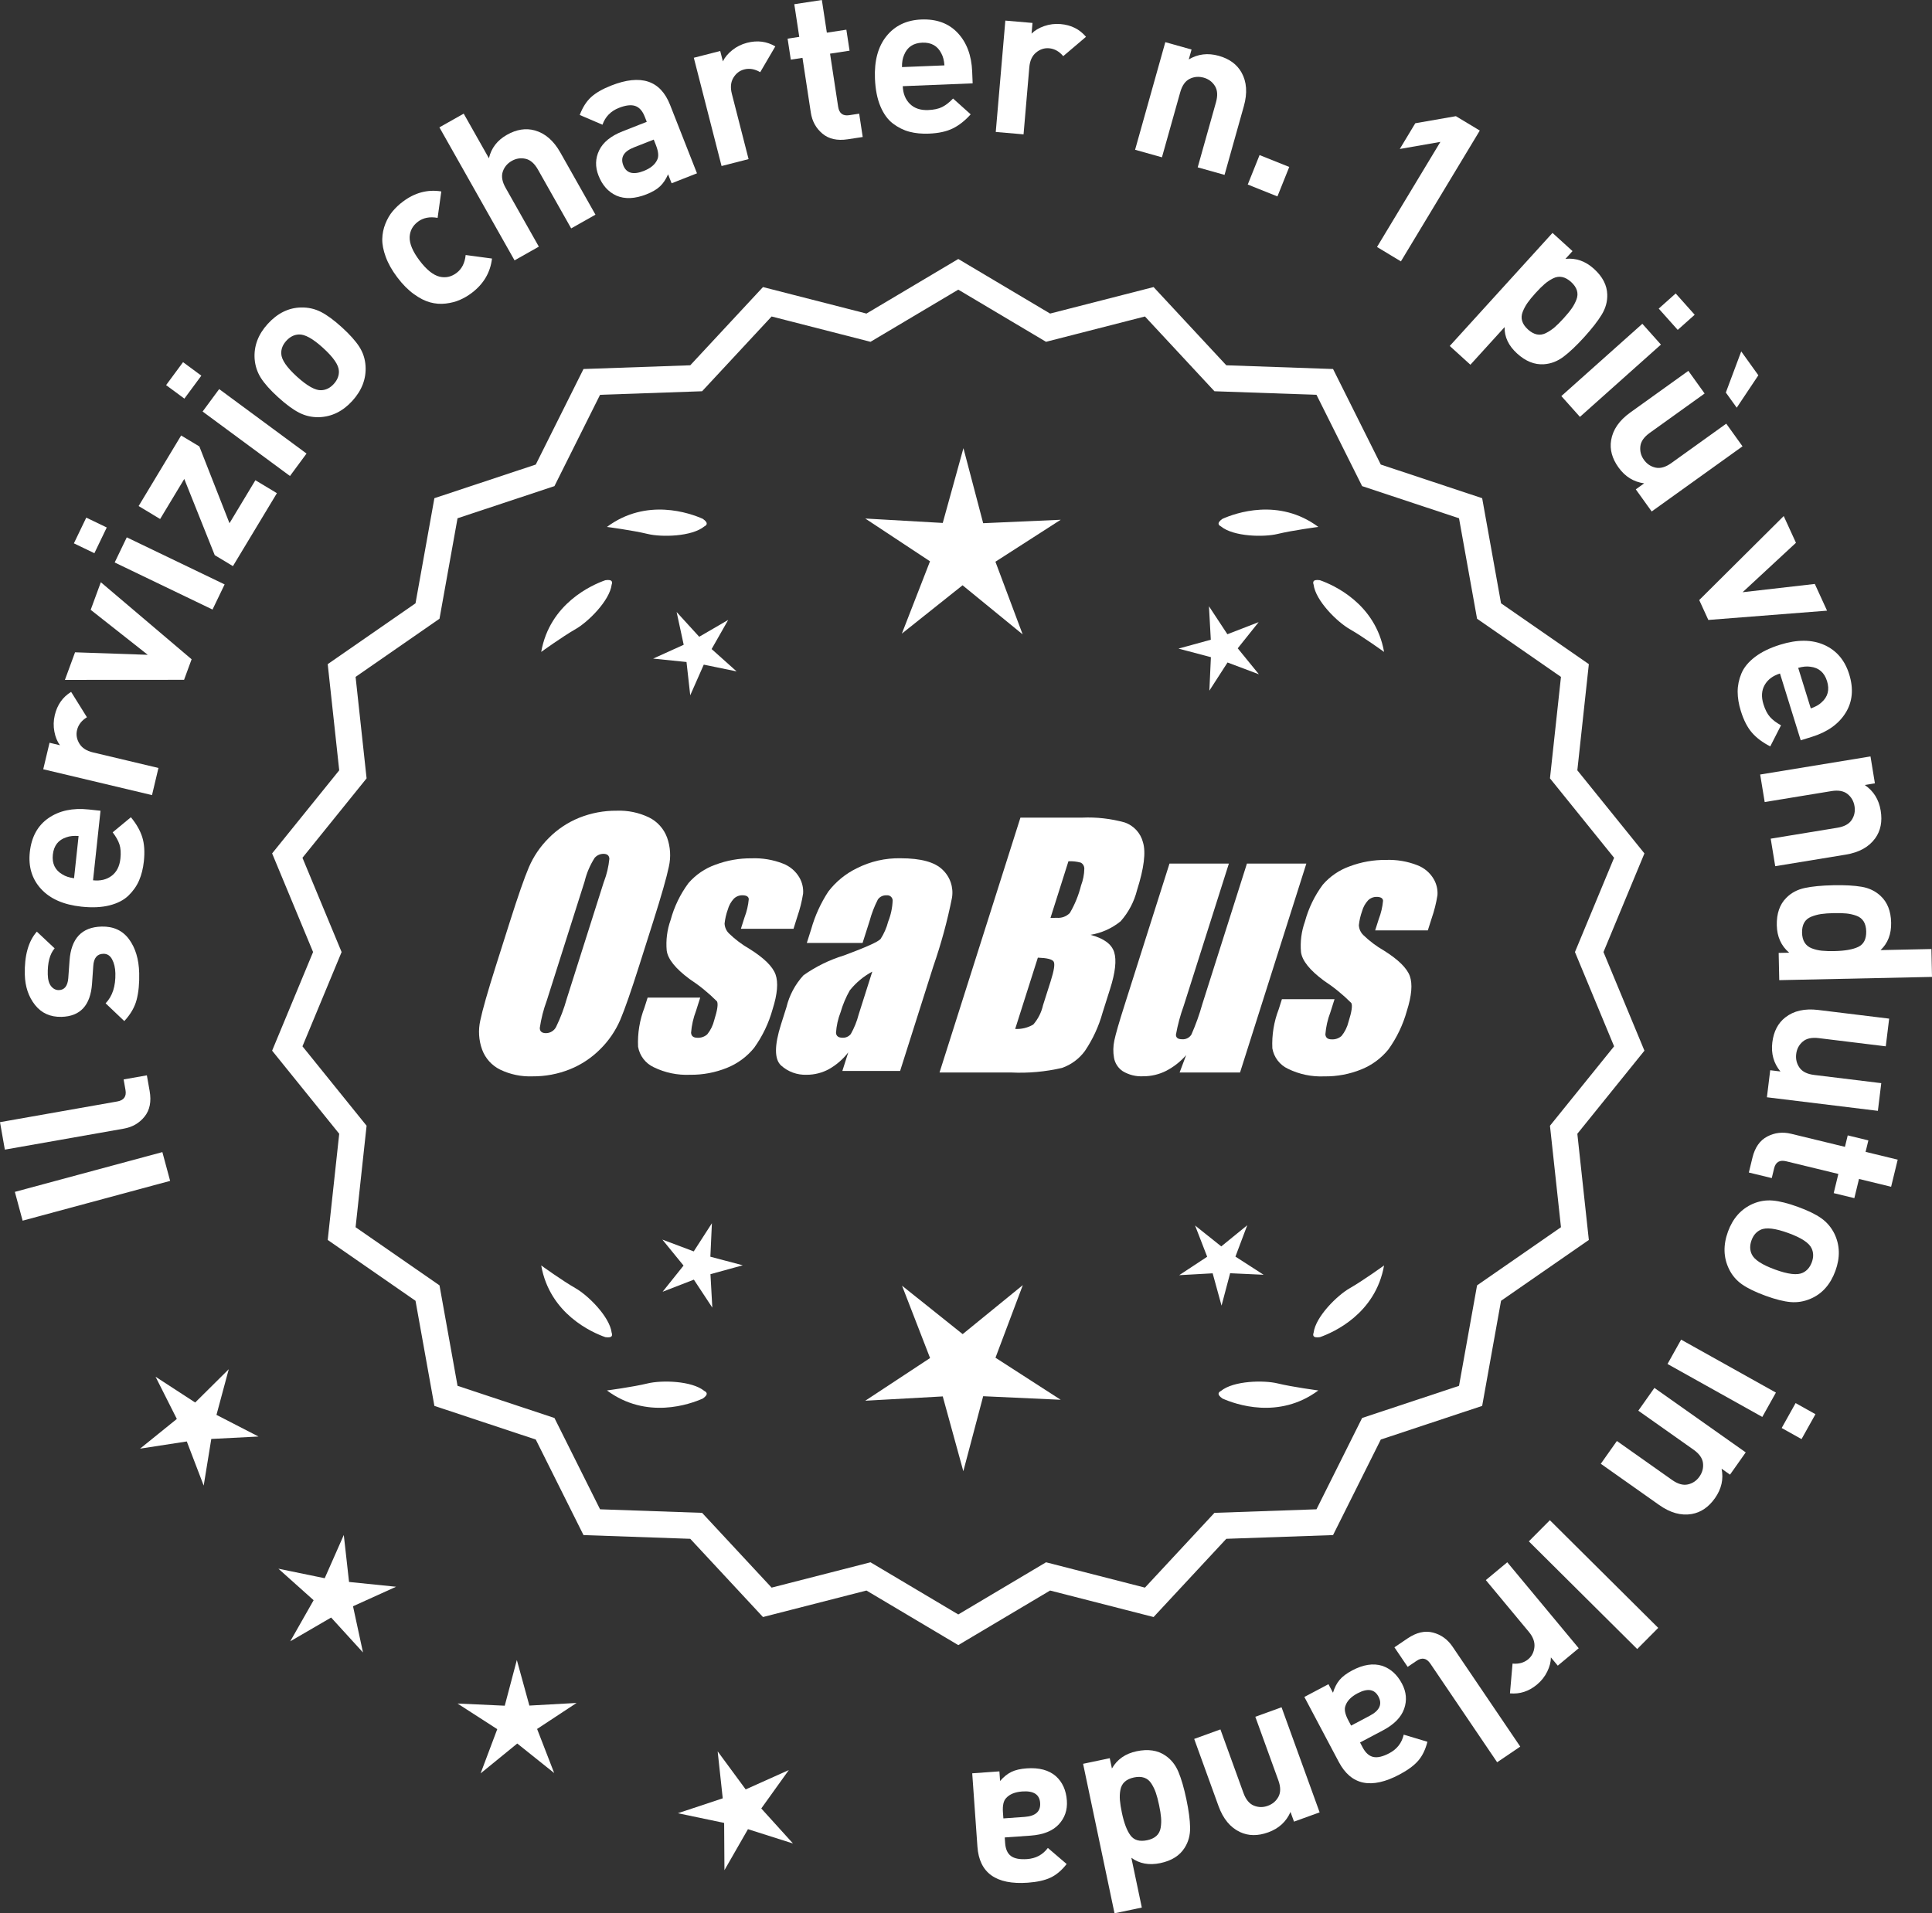 <?xml version="1.0" encoding="UTF-8"?>
<svg id="Layer_2" data-name="Layer 2" xmlns="http://www.w3.org/2000/svg" viewBox="0 0 306.113 303.221">
  <rect x="0" y="0" width="306.113" height="303.221" fill="#333333" stroke="none"/>
  <defs>
    <style>
      .cls-1 {
        fill: #fff;
      }
    </style>
  </defs>
  <g id="Layer_1-2" data-name="Layer 1">
    <g>
      <g>
        <polygon class="cls-1" points="36.244 216.998 30.925 222.271 24.647 218.186 28.018 224.875 22.193 229.583 29.596 228.443 32.274 235.439 33.478 228.046 40.958 227.661 34.299 224.231 36.244 216.998"/>
        <polygon class="cls-1" points="55.304 250.71 54.472 243.267 51.447 250.119 44.11 248.61 49.692 253.604 45.99 260.116 52.465 256.35 57.514 261.884 55.933 254.562 62.755 251.47 55.304 250.71"/>
        <polygon class="cls-1" points="83.877 270.302 81.89 263.079 79.975 270.321 72.492 269.978 78.787 274.038 76.149 281.049 81.955 276.316 87.807 280.992 85.1 274.007 91.356 269.886 83.877 270.302"/>
        <polygon class="cls-1" points="120.619 286.608 124.983 280.52 118.149 283.587 113.708 277.555 114.513 285.002 107.404 287.362 114.735 288.898 114.784 296.388 118.509 289.89 125.647 292.159 120.619 286.608"/>
      </g>
      <g>
        <path class="cls-1" d="M151.833,260.091l-14.465-8.599-16.302,4.175-11.457-12.326-16.818-.586-7.52-15.055-15.972-5.301-2.974-16.563-13.831-9.586,1.813-16.73-10.57-13.094,6.453-15.542-6.453-15.542,10.57-13.094-1.813-16.73,13.831-9.586,2.974-16.563,15.972-5.301,7.52-15.055,16.818-.586,11.457-12.326,16.302,4.175,14.465-8.599,14.465,8.599,16.302-4.175,11.457,12.326,16.818.586,7.52,15.055,15.972,5.301,2.974,16.563,13.831,9.586-1.813,16.73,10.57,13.094-6.453,15.542,6.453,15.542-10.57,13.094,1.813,16.73-13.831,9.586-2.974,16.563-15.972,5.301-7.52,15.055-16.818.586-11.457,12.326-16.302-4.175-14.465,8.599ZM137.845,248.172l13.988,8.315,13.988-8.315,15.764,4.038,11.079-11.92,16.263-.567,7.272-14.558,15.445-5.126,2.876-16.017,13.375-9.27-1.753-16.179,10.222-12.662-6.24-15.029,6.24-15.029-10.222-12.662,1.753-16.178-13.375-9.27-2.876-16.017-15.445-5.126-7.272-14.558-16.263-.567-11.079-11.92-15.764,4.038-13.988-8.316-13.988,8.316-15.764-4.038-11.079,11.92-16.263.567-7.272,14.558-15.445,5.126-2.876,16.017-13.375,9.27,1.753,16.178-10.222,12.662,6.24,15.029-6.24,15.029,10.222,12.662-1.753,16.179,13.375,9.27,2.876,16.017,15.445,5.126,7.272,14.558,16.263.567,11.079,11.92,15.764-4.038Z"/>
        <path class="cls-1" d="M151.833,260.718l-14.548-8.649-16.396,4.2-11.522-12.396-16.915-.591-7.563-15.141-16.063-5.332-2.991-16.658-13.911-9.641,1.823-16.827-10.631-13.17,6.49-15.631-6.49-15.631,10.631-13.169-1.823-16.827,13.911-9.641,2.991-16.658,16.063-5.332,7.563-15.141,16.915-.591,11.522-12.396,16.396,4.2,14.548-8.649,14.548,8.649,16.396-4.2,11.522,12.396,16.915.591,7.563,15.141,16.063,5.332,2.991,16.658,13.911,9.641-1.823,16.827,10.631,13.169-6.49,15.631,6.49,15.631-10.631,13.17,1.823,16.827-13.911,9.641-2.991,16.658-16.063,5.332-7.563,15.141-16.915.591-11.522,12.396-16.396-4.2-14.548,8.649ZM137.451,250.914l14.382,8.55,14.382-8.55.217.055,15.992,4.097,11.391-12.256,16.722-.583,7.477-14.969,15.88-5.27,2.957-16.469,13.752-9.531-1.803-16.634,10.51-13.02-6.416-15.453,6.416-15.453-10.51-13.019,1.803-16.634-13.752-9.531-2.957-16.469-15.88-5.27-7.477-14.969-16.722-.583-11.391-12.256-16.209,4.151-14.382-8.55-14.382,8.55-.217-.055-15.992-4.097-11.392,12.256-16.721.583-7.477,14.969-15.88,5.27-2.957,16.469-13.751,9.531,1.803,16.634-10.51,13.019,6.416,15.453-6.416,15.453,10.51,13.02-1.803,16.634,13.751,9.531,2.957,16.469,15.88,5.27,7.477,14.969,16.721.583,11.392,12.256,16.209-4.151ZM151.833,257.114l-14.071-8.365-15.858,4.062-11.145-11.99-16.36-.571-7.315-14.644-15.536-5.157-2.893-16.112-13.455-9.324,1.764-16.275-10.282-12.737,6.277-15.118-6.277-15.117,10.282-12.738-1.764-16.274,13.455-9.325,2.893-16.111,15.536-5.157,7.315-14.644,16.36-.571,11.145-11.99,15.858,4.062,14.071-8.364,14.071,8.365,15.858-4.062,11.144,11.99,16.36.571,7.315,14.644,15.536,5.157,2.893,16.111,13.454,9.325-1.763,16.274,10.282,12.738-6.277,15.117,6.277,15.118-10.282,12.737,1.763,16.275-13.454,9.324-2.893,16.112-15.536,5.157-7.315,14.644-16.36.571-11.144,11.99-15.858-4.062-14.071,8.365ZM137.928,247.594l.192.115,13.713,8.151,13.905-8.267,15.671,4.015,11.013-11.85,16.167-.563,7.229-14.472,15.354-5.095,2.859-15.923,13.295-9.215-1.743-16.082,10.161-12.587-6.203-14.94,6.203-14.939-10.161-12.588,1.743-16.081-13.295-9.216-2.859-15.922-15.354-5.095-7.229-14.472-16.167-.563-11.013-11.85-15.671,4.014-13.905-8.266-13.905,8.266-.217-.055-15.454-3.959-11.013,11.85-16.167.563-7.228,14.472-15.354,5.095-2.859,15.922-13.295,9.216,1.743,16.081-10.161,12.588,6.203,14.939-6.203,14.94,10.161,12.587-1.743,16.082,13.295,9.215,2.859,15.923,15.354,5.095,7.228,14.472,16.167.563,11.013,11.85,15.67-4.015Z"/>
      </g>
      <g>
        <polygon class="cls-1" points="112.553 199.165 112.796 193.86 109.918 198.323 104.947 196.452 108.303 200.569 104.987 204.719 109.94 202.8 112.862 207.235 112.567 201.932 117.688 200.524 112.553 199.165"/>
        <polygon class="cls-1" points="162.059 203.664 152.528 211.433 142.921 203.757 147.364 215.223 137.096 221.988 149.373 221.306 152.633 233.162 155.778 221.274 168.062 221.837 157.728 215.173 162.059 203.664"/>
        <polygon class="cls-1" points="195.747 199.148 197.618 194.177 193.501 197.532 189.351 194.217 191.27 199.169 186.835 202.091 192.138 201.797 193.546 206.918 194.905 201.783 200.21 202.026 195.747 199.148"/>
      </g>
      <g>
        <path class="cls-1" d="M193.448,220.441c-.197.099-.32.215-.359.348-.001.002-.003.003-.005.005.001 0.0.002.001.003.001-.063.227.115.505.606.846,2.043.909,8.925,3.375,15.191-1.283,0,0-4.07-.534-6.459-1.115-2.166-.527-6.98-.443-8.977,1.198Z"/>
        <path class="cls-1" d="M208.111,211.708c0.0.002-0.0.004-0.0.007.001-0.0.002-.001.003-.001.11.208.43.288,1.022.199,2.109-.742,8.805-3.676,10.161-11.365,0,0-3.325,2.407-5.461,3.625-1.936,1.104-5.378,4.471-5.703,7.036-.075.207-.085.376-.022.5Z"/>
      </g>
      <g>
        <path class="cls-1" d="M111.601,220.441c.197.099.32.215.359.348.001.002.003.003.005.005-.001 0-.002.001-.003.001.063.227-.115.505-.606.846-2.043.909-8.925,3.375-15.191-1.283,0,0,4.07-.534,6.459-1.115,2.166-.527,6.98-.443,8.977,1.198Z"/>
        <path class="cls-1" d="M96.937,211.708c-0.0.002 0.0.004 0.0.007-.001-0-.002-.001-.003-.001-.11.208-.43.288-1.022.199-2.109-.742-8.805-3.676-10.161-11.365,0,0,3.325,2.407,5.461,3.625,1.936,1.104,5.378,4.471,5.703,7.036.075.207.085.376.022.5Z"/>
      </g>
      <g>
        <path class="cls-1" d="M111.601,83.425c.197-.099.32-.215.359-.348.001-.002.003-.003.005-.005-.001-0-.002-.001-.003-.001.063-.227-.115-.505-.606-.846-2.043-.909-8.925-3.375-15.191,1.283,0,0,4.07.534,6.459,1.115,2.166.527,6.98.443,8.977-1.198Z"/>
        <path class="cls-1" d="M96.937,92.158c-0-.002 0-.004 0-.007-.001 0-.002.001-.003.001-.11-.208-.43-.288-1.022-.199-2.109.742-8.805,3.676-10.161,11.365,0,0,3.325-2.407,5.461-3.625,1.936-1.104,5.378-4.471,5.703-7.036.075-.207.085-.376.022-.5Z"/>
      </g>
      <g>
        <path class="cls-1" d="M193.448,83.425c-.197-.099-.32-.215-.359-.348-.001-.002-.003-.003-.005-.005.001-0.0.002-.001.003-.001-.063-.227.115-.505.606-.846,2.043-.909,8.925-3.375,15.191,1.283,0,0-4.07.534-6.459,1.115-2.166.527-6.98.443-8.977-1.198Z"/>
        <path class="cls-1" d="M208.111,92.158c0-.002-0-.004-0-.007.001 0.0.002.001.003.001.11-.208.43-.288,1.022-.199,2.109.742,8.805,3.676,10.161,11.365,0,0-3.325-2.407-5.461-3.625-1.936-1.104-5.378-4.471-5.703-7.036-.075-.207-.085-.376-.022-.5Z"/>
      </g>
      <g id="Group_4" data-name="Group 4">
        <g id="Group_1" data-name="Group 1">
          <path id="Path_1" data-name="Path 1" class="cls-1" d="M101.291,152.985c-1.287,4.058-2.289,6.932-3.006,8.623-.743,1.73-1.811,3.301-3.145,4.628-1.374,1.392-3.018,2.488-4.831,3.221-1.89.759-3.911,1.14-5.947,1.123-1.762.067-3.514-.296-5.104-1.059-1.333-.652-2.362-1.794-2.872-3.188-.534-1.48-.633-3.081-.285-4.615.343-1.661,1.174-4.572,2.493-8.734l2.193-6.911c1.287-4.058,2.289-6.932,3.006-8.623.743-1.73,1.811-3.301,3.145-4.628,1.374-1.392,3.018-2.488,4.831-3.221,1.89-.757,3.911-1.138,5.947-1.12,1.762-.067,3.514.296,5.104,1.059,1.332.654,2.36,1.796,2.872,3.189.534,1.48.633,3.082.285,4.616-.343,1.661-1.173,4.571-2.492,8.731l-2.194,6.909ZM95.7,139.71c.442-1.159.728-2.373.849-3.608-.025-.526-.342-.786-.951-.786-.528.006-1.028.236-1.375.634-.738,1.153-1.278,2.422-1.598,3.754l-5.99,18.863c-.521,1.405-.892,2.861-1.11,4.343,0,.552.337.824.98.824.663-.002,1.272-.367,1.586-.951.708-1.449,1.281-2.96,1.712-4.514l5.891-18.565.005.005Z"/>
          <path id="Path_2" data-name="Path 2" class="cls-1" d="M125.727,147.192h-8.337l.571-1.795c.36-.932.588-1.91.678-2.904-.032-.406-.374-.609-1.027-.609-.511-.005-1.002.199-1.36.563-.44.48-.76,1.059-.932,1.687-.261.721-.434,1.471-.516,2.234.027.588.273,1.145.692,1.559.987.957,2.09,1.787,3.283,2.47,2.283,1.433,3.65,2.78,4.102,4.039.45,1.262.298,3.1-.469,5.516-.606,2.188-1.593,4.253-2.916,6.099-1.134,1.403-2.607,2.494-4.28,3.17-1.866.76-3.866,1.137-5.881,1.11-1.989.089-3.969-.323-5.758-1.198-1.308-.611-2.234-1.824-2.479-3.246-.096-2.11.247-4.217,1.008-6.188l.507-1.598h8.334l-.665,2.097c-.426,1.113-.691,2.281-.786,3.469.038.533.375.799.995.799.573.035,1.136-.159,1.566-.539.535-.66.914-1.431,1.11-2.258.501-1.579.646-2.568.436-2.968-1.324-1.328-2.782-2.516-4.35-3.545-2.238-1.661-3.445-3.17-3.62-4.527-.144-1.635.068-3.281.622-4.825.569-2.111,1.53-4.096,2.831-5.852,1.142-1.318,2.605-2.319,4.247-2.904,1.841-.694,3.795-1.04,5.763-1.02,1.695-.065,3.385.22,4.965.837,1.093.416,2.01,1.195,2.597,2.206.446.77.652,1.655.589,2.543-.197,1.246-.505,2.473-.919,3.665l-.603,1.927v-.013Z"/>
          <path id="Path_3" data-name="Path 3" class="cls-1" d="M136.665,149.444h-8.832l.704-2.219c.594-2.102,1.506-4.101,2.703-5.929,1.19-1.558,2.727-2.818,4.489-3.678,2.159-1.102,4.557-1.651,6.981-1.598,3.183,0,5.391.602,6.626,1.807,1.207,1.138,1.77,2.801,1.503,4.439-.732,3.678-1.717,7.301-2.948,10.842l-5.275,16.619h-9.151l.939-2.948c-.833,1.085-1.877,1.991-3.069,2.663-1.084.587-2.299.892-3.532.888-1.495.057-2.952-.476-4.058-1.483-1.059-.989-1.059-3.155,0-6.499l.863-2.723c.457-1.89,1.387-3.633,2.701-5.066,1.961-1.384,4.13-2.445,6.425-3.145,3.5-1.3,5.432-2.171,5.795-2.614.543-.846.947-1.772,1.198-2.745.429-1.076.669-2.218.71-3.376-.029-.466-.43-.82-.895-.792-.018.001-.037.003-.055.005-.549-.041-1.079.21-1.395.66-.559,1.094-1.001,2.244-1.319,3.43l-1.105,3.462ZM138.209,153.983c-1.375.739-2.587,1.749-3.563,2.968-.617,1.087-1.105,2.242-1.452,3.442-.417,1.06-.665,2.179-.735,3.316.057.494.387.748,1.008.748.515.039,1.016-.18,1.337-.584.548-.968.966-2.005,1.243-3.082l2.162-6.809Z"/>
        </g>
        <g id="Group_3" data-name="Group 3">
          <path id="Path_7" data-name="Path 7" class="cls-1" d="M161.673,129.578h9.778c2.286-.102,4.574.159,6.778.773,1.417.502,2.491,1.676,2.866,3.132.482,1.573.169,4.102-.939,7.589-.458,1.832-1.352,3.527-2.606,4.939-1.376,1.117-3.019,1.855-4.768,2.143,2.092.552,3.341,1.458,3.747,2.732s.191,3.227-.647,5.852l-1.186,3.747c-.599,2.16-1.543,4.209-2.797,6.068-.911,1.247-2.181,2.187-3.64,2.694-2.64.61-5.352.853-8.059.723h-11.338l12.82-40.394h-.012ZM164.443,151.762l-3.594,11.305c1.003.055,2-.187,2.866-.697.763-.878,1.295-1.933,1.548-3.069l1.198-3.766c.552-1.731.712-2.779.481-3.145-.229-.368-1.059-.571-2.505-.622l.005-.007ZM169.287,136.493l-2.847,8.985c.425-.019.755-.025.989-.025.773.074,1.538-.207,2.08-.762.796-1.36,1.394-2.827,1.775-4.356.325-.849.501-1.747.519-2.656.007-.396-.201-.766-.545-.964-.638-.177-1.299-.25-1.96-.218l-.012-.003Z"/>
          <path id="Path_8" data-name="Path 8" class="cls-1" d="M206.982,136.864l-10.506,33.107h-9.574l1.034-2.752c-.9,1.034-1.989,1.886-3.208,2.511-1.107.552-2.327.839-3.563.837-1.145.071-2.284-.208-3.267-.799-.732-.487-1.233-1.252-1.389-2.118-.163-.914-.146-1.851.051-2.759.197-.957.742-2.86,1.649-5.7l7.089-22.332h9.409l-7.152,22.528c-.542,1.492-.956,3.028-1.236,4.59,0,.481.317.723.97.723.596.053,1.171-.237,1.483-.748.687-1.562,1.264-3.17,1.725-4.812l7.07-22.28h9.409l.005.004Z"/>
          <path id="Path_9" data-name="Path 9" class="cls-1" d="M226.224,147.446h-8.338l.571-1.795c.36-.932.588-1.91.678-2.904-.032-.406-.374-.609-1.027-.609-.511-.004-1.001.199-1.359.563-.44.48-.76,1.059-.932,1.687-.26.721-.432,1.47-.514,2.231.027.588.273,1.145.692,1.559.986.958,2.089,1.788,3.281,2.472,2.283,1.433,3.65,2.78,4.102,4.039.45,1.262.298,3.1-.469,5.516-.606,2.188-1.593,4.253-2.916,6.099-1.134,1.403-2.607,2.494-4.28,3.17-1.866.76-3.866,1.137-5.881,1.11-1.989.089-3.969-.323-5.758-1.198-1.308-.611-2.234-1.824-2.479-3.246-.096-2.11.247-4.217,1.008-6.188l.507-1.598h8.338l-.665,2.099c-.426,1.113-.691,2.281-.786,3.469.038.533.375.799.995.799.573.035,1.136-.159,1.566-.539.535-.66.914-1.431,1.11-2.258.501-1.579.646-2.568.436-2.968-1.324-1.328-2.782-2.516-4.35-3.545-2.238-1.661-3.445-3.17-3.62-4.527-.144-1.635.068-3.281.622-4.825.569-2.111,1.53-4.096,2.831-5.852,1.142-1.318,2.605-2.319,4.247-2.904,1.841-.694,3.795-1.04,5.763-1.02,1.695-.065,3.385.22,4.965.837,1.096.414,2.016,1.194,2.606,2.206.446.77.652,1.655.589,2.543-.197,1.246-.505,2.473-.919,3.665l-.609,1.921-.007-.009Z"/>
        </g>
      </g>
      <g>
        <path class="cls-1" d="M25.727,182.586l1.229,4.562-23.372,6.305-1.23-4.563,23.373-6.304Z"/>
        <path class="cls-1" d="M23.271,170.42l.438,2.478c.296,1.674.027,3.028-.803,4.061s-1.927,1.669-3.288,1.909l-18.851,3.327-.768-4.353,18.582-3.28c1.05-.185,1.483-.79,1.302-1.817l-.295-1.675,3.683-.649Z"/>
        <path class="cls-1" d="M16.087,146.844c1.88-.047,3.33.619,4.351,1.999,1.021,1.38,1.56,3.17,1.616,5.367.04,1.632-.095,3.041-.405,4.228-.31,1.187-.962,2.314-1.955,3.382l-2.961-2.816c1.082-1.115,1.598-2.704,1.547-4.767-.022-.86-.194-1.593-.517-2.197-.32-.604-.787-.898-1.398-.883-.974.024-1.503.661-1.585,1.91l-.2,2.862c-.253,3.407-1.866,5.148-4.834,5.223-1.767.044-3.165-.584-4.196-1.884-1.03-1.301-1.569-2.902-1.617-4.807-.076-3.013.56-5.285,1.904-6.815l2.819,2.649c-.77.904-1.133,2.285-1.086,4.144.021.838.202,1.463.542,1.874.339.41.746.609,1.221.598.884-.021,1.379-.646,1.484-1.874l.201-2.793c.251-3.521,1.941-5.321,5.069-5.399Z"/>
        <path class="cls-1" d="M15.926,128.488l-1.184,11.021c1.172.126,2.154-.11,2.948-.709s1.257-1.507,1.388-2.724c.096-.9.046-1.653-.151-2.256s-.557-1.239-1.076-1.911l2.889-2.391c.867,1.05,1.467,2.102,1.799,3.151.331,1.05.416,2.33.255,3.84-.121,1.127-.372,2.131-.751,3.014-.38.883-.939,1.684-1.678,2.401-.738.72-1.74,1.238-3.006,1.559-1.265.32-2.754.388-4.467.204-2.817-.303-4.945-1.237-6.385-2.806-1.438-1.567-2.033-3.513-1.784-5.834.26-2.411,1.245-4.209,2.956-5.394,1.713-1.184,3.84-1.639,6.388-1.365l1.859.199ZM12.452,132.492c-.769-.06-1.414.008-1.937.203-1.275.41-1.989,1.325-2.142,2.744-.152,1.42.351,2.466,1.511,3.138.469.302,1.085.505,1.849.608l.719-6.693Z"/>
        <path class="cls-1" d="M11.268,109.648l2.505,4.021c-.846.521-1.369,1.2-1.567,2.038-.174.728-.051,1.438.366,2.132.418.693,1.134,1.161,2.147,1.401l10.387,2.469-1.021,4.301-17.234-4.097.999-4.2,1.654.393c-.425-.566-.721-1.283-.887-2.15-.167-.866-.146-1.741.064-2.623.388-1.632,1.25-2.859,2.587-3.684Z"/>
        <path class="cls-1" d="M15.976,92.273l14.384,12.21-1.196,3.255-18.879.012,1.607-4.372,11.52.397-9.043-7.13,1.607-4.372Z"/>
        <path class="cls-1" d="M16.915,83.596l-1.96,4.075-3.248-1.562,1.961-4.075,3.247,1.562ZM35.59,92.618l-1.917,3.983-15.502-7.459,1.916-3.983,15.503,7.459Z"/>
        <path class="cls-1" d="M43.874,78.159l-6.967,11.561-2.883-1.737-4.827-12.079-3.826,6.349-3.406-2.054,6.737-11.183,2.884,1.737,4.775,12.167,4.105-6.814,3.407,2.054Z"/>
        <path class="cls-1" d="M31.901,59.536l-2.686,3.638-2.898-2.14,2.686-3.639,2.898,2.141ZM48.568,71.88l-2.625,3.557-13.841-10.217,2.624-3.557,13.842,10.217Z"/>
        <path class="cls-1" d="M54.16,51.865c1.258,1.144,2.182,2.175,2.771,3.093.589.919.919,1.931.987,3.034.127,2.016-.57,3.862-2.096,5.539-1.509,1.66-3.272,2.523-5.291,2.587-1.123.021-2.17-.218-3.14-.717-.971-.499-2.076-1.312-3.317-2.441-1.241-1.128-2.152-2.147-2.733-3.059-.58-.911-.914-1.926-.999-3.046-.128-2.015.562-3.854,2.071-5.514,1.556-1.711,3.328-2.581,5.314-2.612,1.124-.021,2.165.215,3.127.706.963.491,2.064,1.301,3.306,2.43ZM51.188,55.136c-1.627-1.479-2.913-2.188-3.857-2.127-.735.035-1.395.372-1.973,1.009-.564.621-.829,1.299-.793,2.035.028.946.856,2.158,2.482,3.637,1.645,1.494,2.938,2.211,3.882,2.149.736-.034,1.386-.362,1.95-.983.58-.637.853-1.324.817-2.061-.029-.945-.865-2.165-2.509-3.659Z"/>
        <path class="cls-1" d="M77.953,40.975c-.26,2.214-1.331,4.03-3.212,5.451-.597.45-1.227.82-1.891,1.107-.663.288-1.405.479-2.228.575s-1.644.034-2.462-.186c-.819-.22-1.686-.659-2.596-1.321-.912-.66-1.783-1.543-2.616-2.646s-1.443-2.184-1.83-3.241c-.386-1.057-.57-2.005-.55-2.844s.185-1.646.496-2.419c.31-.774.697-1.436,1.162-1.986.465-.55.996-1.051,1.593-1.501,1.899-1.435,3.933-1.976,6.102-1.625l-.585,4.19c-1.247-.223-2.287-.02-3.119.608-.832.629-1.27,1.442-1.312,2.439-.032,1.047.49,2.285,1.569,3.714,1.094,1.447,2.147,2.299,3.164,2.554.971.232,1.872.034,2.705-.594.831-.628,1.312-1.572,1.438-2.834l4.17.558Z"/>
        <path class="cls-1" d="M94.348,34.022l-3.849,2.174-5.267-9.325c-.548-.967-1.2-1.535-1.958-1.705-.761-.17-1.487-.06-2.178.33-.709.401-1.188.972-1.435,1.709-.248.739-.099,1.592.448,2.559l5.267,9.325-3.849,2.174-11.905-21.079,3.849-2.173,3.996,7.075c.365-1.611,1.318-2.853,2.858-3.723,1.519-.857,2.989-1.089,4.41-.694,1.637.456,2.984,1.621,4.043,3.495l5.568,9.858Z"/>
        <path class="cls-1" d="M110.433,27.468l-4.02,1.58-.56-1.424c-.346.793-.771,1.43-1.277,1.908-.505.479-1.223.901-2.15,1.266-1.836.722-3.43.788-4.78.198-1.282-.592-2.221-1.647-2.816-3.167-.548-1.392-.512-2.727.105-4.005s1.855-2.282,3.711-3.012l3.829-1.505-.323-.823c-.356-.906-.857-1.471-1.505-1.691-.646-.221-1.509-.119-2.585.304-1.287.506-2.154,1.395-2.604,2.667l-3.603-1.543c.454-1.201,1.053-2.143,1.795-2.824.743-.681,1.811-1.296,3.203-1.843,4.682-1.841,7.787-.82,9.312,3.061l4.268,10.854ZM103.931,23.01l-.349-.887-3.134,1.232c-1.624.638-2.187,1.59-1.689,2.855.489,1.245,1.566,1.54,3.233.885,1.076-.423,1.784-1.006,2.126-1.749.28-.524.219-1.304-.188-2.337Z"/>
        <path class="cls-1" d="M122.842,7.353l-2.392,4.088c-.855-.506-1.7-.652-2.534-.438-.726.186-1.297.625-1.716,1.316-.42.693-.5,1.545-.241,2.555l2.649,10.342-4.281,1.097-4.397-17.159,4.184-1.072.422,1.646c.304-.639.801-1.234,1.49-1.785s1.473-.939,2.352-1.164c1.624-.416,3.113-.225,4.465.575Z"/>
        <path class="cls-1" d="M136.694,21.712l-2.386.364c-1.657.253-2.994-.048-4.007-.902-1.014-.854-1.624-1.965-1.832-3.332l-1.321-8.672-1.851.282-.506-3.328,1.848-.281-.789-5.177,4.37-.666.789,5.176,3.092-.471.508,3.327-3.093.472,1.282,8.402c.16,1.054.744,1.504,1.753,1.35l1.58-.241.562,3.697Z"/>
        <path class="cls-1" d="M154.11,13.209l-11.075.449c.048,1.178.427,2.115,1.135,2.812.709.697,1.675,1.021,2.898.971.904-.036,1.642-.196,2.21-.48.565-.283,1.143-.732,1.73-1.346l2.79,2.507c-.911,1.013-1.862,1.76-2.854,2.242-.989.482-2.242.754-3.761.815-1.132.046-2.163-.054-3.092-.3s-1.802-.681-2.621-1.306c-.82-.625-1.48-1.54-1.982-2.744-.504-1.205-.789-2.668-.858-4.389-.114-2.831.497-5.074,1.837-6.728s3.176-2.527,5.509-2.622c2.424-.098,4.347.613,5.77,2.132,1.423,1.52,2.186,3.559,2.289,6.117l.075,1.868ZM149.64,10.362c-.054-.769-.215-1.397-.484-1.886-.593-1.201-1.604-1.773-3.03-1.715-1.427.058-2.387.709-2.881,1.953-.229.509-.34,1.148-.331,1.92l6.727-.272Z"/>
        <path class="cls-1" d="M172.07,5.833l-3.608,3.067c-.64-.76-1.39-1.177-2.246-1.251-.746-.063-1.431.162-2.056.677-.624.515-.981,1.292-1.071,2.33l-.913,10.637-4.404-.379,1.518-17.648,4.302.37-.146,1.694c.498-.504,1.164-.901,1.997-1.193.832-.292,1.701-.4,2.604-.322,1.671.144,3.012.816,4.023,2.019Z"/>
        <path class="cls-1" d="M194.023,27.716l-4.255-1.195,2.896-10.312c.3-1.068.242-1.933-.173-2.591-.416-.658-1.006-1.095-1.77-1.31-.785-.22-1.526-.157-2.224.188-.698.346-1.197,1.054-1.497,2.122l-2.896,10.312-4.256-1.195,4.789-17.054,4.157,1.167-.441,1.571c1.444-.866,3.027-1.057,4.753-.573,1.678.472,2.88,1.351,3.603,2.637.832,1.481.956,3.259.374,5.331l-3.061,10.901Z"/>
        <path class="cls-1" d="M202.401,31.129l-4.702-1.885,1.872-4.67,4.703,1.885-1.873,4.67Z"/>
        <path class="cls-1" d="M221.965,41.424l-3.786-2.282,10.042-16.655-6.434,1.123,2.456-4.076,6.435-1.123,3.786,2.281-12.499,20.732Z"/>
        <path class="cls-1" d="M251.011,53.424c-1.234,1.359-2.333,2.398-3.293,3.118-.961.72-1.991,1.114-3.096,1.184-1.473.103-2.887-.464-4.244-1.698-1.36-1.235-2.021-2.631-1.983-4.189l-5.419,5.963-3.271-2.972,16.28-17.917,3.17,2.882-1.12,1.232c1.66-.176,3.17.354,4.528,1.589,1.359,1.234,2.058,2.589,2.097,4.063.036,1.105-.259,2.171-.883,3.195-.625,1.024-1.547,2.208-2.767,3.55ZM246.304,51.881c.409-.349.887-.825,1.436-1.429.549-.604.979-1.126,1.285-1.566.309-.439.558-.909.751-1.407.192-.499.218-.981.075-1.448-.144-.467-.449-.913-.919-1.34-.469-.427-.943-.689-1.421-.786-.479-.098-.956-.026-1.435.213-.478.239-.922.533-1.329.882-.409.349-.888.824-1.437,1.429-.549.604-.977,1.126-1.284,1.565-.309.44-.562.913-.763,1.421-.201.507-.229.993-.087,1.46s.449.913.919,1.34.943.689,1.421.786c.479.098.961.022,1.445-.225.486-.248.933-.547,1.342-.895Z"/>
        <path class="cls-1" d="M250.33,66.068l-2.944-3.297,12.834-11.457,2.943,3.297-12.833,11.457ZM265.824,52.281l-3.011-3.373,2.688-2.4,3.011,3.374-2.688,2.399Z"/>
        <path class="cls-1" d="M261.699,81.061l-2.517-3.508,1.325-.952c-1.667-.226-3.023-1.065-4.066-2.521-1.02-1.418-1.408-2.855-1.169-4.31.276-1.677,1.288-3.143,3.038-4.397l9.199-6.601,2.577,3.591-8.702,6.244c-.902.647-1.397,1.357-1.482,2.131-.088.774.1,1.482.562,2.128.477.663,1.094,1.077,1.854,1.243.761.165,1.592-.075,2.494-.723l8.702-6.244,2.577,3.592-14.394,10.326ZM275.174,64.613l-1.725-2.403,2.438-6.519,2.714,3.785-3.428,5.137Z"/>
        <path class="cls-1" d="M289.485,96.778l-18.81,1.472-1.443-3.152,13.387-13.312,1.939,4.235-8.454,7.835,11.442-1.312,1.938,4.234Z"/>
        <path class="cls-1" d="M285.312,117.324l-3.287-10.585c-1.126.35-1.936.957-2.426,1.821-.491.864-.556,1.881-.191,3.051.269.865.613,1.535,1.034,2.01.42.476,1.002.917,1.747,1.327l-1.703,3.341c-1.213-.619-2.182-1.346-2.902-2.178-.722-.832-1.308-1.974-1.758-3.424-.337-1.082-.505-2.104-.507-3.064s.193-1.917.586-2.87c.393-.952,1.105-1.827,2.141-2.623s2.374-1.449,4.02-1.96c2.704-.841,5.029-.827,6.974.041,1.941.868,3.26,2.417,3.952,4.646.72,2.315.528,4.357-.572,6.123-1.102,1.767-2.874,3.029-5.321,3.789l-1.785.555ZM286.91,112.271c.729-.25,1.295-.568,1.698-.954,1.007-.883,1.299-2.006.875-3.37-.423-1.363-1.301-2.123-2.631-2.28-.551-.09-1.197-.031-1.939.176l1.997,6.429Z"/>
        <path class="cls-1" d="M281.273,137.276l-.716-4.362,10.568-1.733c1.096-.18,1.854-.597,2.275-1.252.421-.654.567-1.374.438-2.156-.131-.806-.502-1.451-1.109-1.937-.609-.486-1.461-.64-2.556-.46l-10.569,1.734-.716-4.362,17.48-2.867.698,4.261-1.61.265c1.396.942,2.238,2.297,2.528,4.064.282,1.722-.007,3.182-.866,4.38-.992,1.38-2.549,2.244-4.674,2.593l-11.173,1.833Z"/>
        <path class="cls-1" d="M281.91,155.337l-.091-4.317,1.665-.035c-1.269-1.084-1.925-2.532-1.962-4.346-.04-1.858.463-3.309,1.506-4.351.776-.788,1.752-1.308,2.926-1.559,1.173-.252,2.679-.396,4.514-.436,1.813-.039,3.312.043,4.495.245,1.183.201,2.179.679,2.987,1.433,1.087.997,1.65,2.413,1.688,4.249.039,1.812-.52,3.264-1.676,4.354l8.057-.171.094,4.419-24.203.514ZM290.689,150.729c1.652-.035,2.907-.261,3.761-.675.852-.415,1.265-1.234,1.239-2.458-.014-.635-.149-1.159-.407-1.572-.26-.415-.64-.713-1.142-.895-.503-.182-1.021-.302-1.555-.358s-1.208-.076-2.024-.059c-.815.018-1.49.065-2.021.145-.532.08-1.05.221-1.556.424-.505.203-.879.518-1.119.942s-.354.954-.341,1.589c.015.634.149,1.158.408,1.572.258.414.639.718,1.141.911.504.193,1.033.318,1.59.374.558.057,1.23.076,2.025.06Z"/>
        <path class="cls-1" d="M279.955,173.897l.524-4.286,1.619.198c-1.074-1.296-1.503-2.833-1.285-4.61.211-1.732.897-3.053,2.06-3.961,1.337-1.047,3.075-1.439,5.213-1.178l11.239,1.374-.537,4.388-10.631-1.3c-1.103-.135-1.948.053-2.535.563-.587.51-.93,1.158-1.025,1.946-.1.811.075,1.534.522,2.171s1.222,1.022,2.324,1.157l10.631,1.3-.536,4.388-17.583-2.15Z"/>
        <path class="cls-1" d="M277.092,185.822l.57-2.346c.396-1.631,1.182-2.752,2.356-3.364s2.435-.756,3.778-.429l8.523,2.07.441-1.817,3.271.795-.441,1.816,5.088,1.236-1.044,4.296-5.087-1.236-.739,3.039-3.271-.795.739-3.039-8.262-2.006c-1.034-.252-1.673.117-1.914,1.109l-.376,1.553-3.635-.883Z"/>
        <path class="cls-1" d="M279.743,205.355c-1.597-.582-2.844-1.187-3.736-1.813s-1.581-1.438-2.063-2.434c-.881-1.817-.934-3.791-.158-5.92.769-2.108,2.075-3.575,3.919-4.398,1.031-.445,2.09-.62,3.177-.525,1.088.095,2.42.429,3.995,1.004,1.576.574,2.805,1.173,3.688,1.796.882.623,1.575,1.437,2.078,2.439.881,1.817.938,3.78.17,5.889-.792,2.172-2.102,3.648-3.93,4.43-1.03.445-2.085.621-3.162.531-1.076-.091-2.402-.423-3.978-.998ZM281.256,201.203c2.065.753,3.523.922,4.374.509.669-.312,1.15-.872,1.445-1.682.287-.788.274-1.516-.036-2.185-.385-.863-1.611-1.672-3.676-2.425-2.087-.761-3.557-.934-4.406-.52-.669.311-1.146.86-1.434,1.648-.295.81-.287,1.548.024,2.217.385.864,1.621,1.676,3.708,2.437Z"/>
        <path class="cls-1" d="M264.207,216.166l2.155-3.859,15.019,8.392-2.156,3.858-15.018-8.391ZM282.295,226.312l2.206-3.948,3.146,1.758-2.205,3.948-3.146-1.758Z"/>
        <path class="cls-1" d="M253.636,231.98l2.551-3.61,8.748,6.179c.906.641,1.739.876,2.499.705.759-.172,1.369-.582,1.825-1.229.471-.666.66-1.386.568-2.159-.093-.772-.592-1.479-1.5-2.12l-8.747-6.179,2.55-3.61,14.469,10.22-2.491,3.527-1.332-.942c.332,1.65-.018,3.207-1.051,4.67-1.008,1.425-2.237,2.263-3.69,2.514-1.675.287-3.392-.189-5.149-1.432l-9.249-6.532Z"/>
        <path class="cls-1" d="M242.235,244.276l3.332-3.352,17.169,17.065-3.331,3.352-17.17-17.065Z"/>
        <path class="cls-1" d="M239.242,268.367l.411-4.718c.989.091,1.816-.138,2.479-.688.575-.479.904-1.12.986-1.925.083-.806-.211-1.609-.876-2.411l-6.822-8.211,3.398-2.825,11.321,13.625-3.321,2.76-1.087-1.308c-.001.708-.195,1.459-.581,2.252-.388.793-.931,1.479-1.628,2.059-1.29,1.072-2.717,1.535-4.28,1.391Z"/>
        <path class="cls-1" d="M220.938,261.069l2.083-1.411c1.408-.953,2.753-1.262,4.034-.925s2.31,1.077,3.085,2.222l10.734,15.85-3.661,2.479-10.579-15.624c-.599-.883-1.328-1.031-2.191-.446l-1.408.953-2.097-3.097Z"/>
        <path class="cls-1" d="M206.669,268.935l3.815-2.021.717,1.352c.254-.827.604-1.507,1.054-2.04.449-.532,1.115-1.032,1.997-1.499,1.741-.923,3.318-1.168,4.728-.734,1.339.445,2.39,1.39,3.153,2.832.701,1.321.814,2.652.345,3.992-.471,1.338-1.587,2.475-3.35,3.408l-3.637,1.926.413.781c.456.861,1.02,1.365,1.687,1.512s1.512-.051,2.534-.592c1.222-.646,1.984-1.628,2.287-2.942l3.754,1.128c-.315,1.245-.805,2.247-1.466,3.008-.662.761-1.653,1.491-2.976,2.191-4.447,2.355-7.646,1.689-9.598-1.996l-5.458-10.306ZM213.63,272.635l.446.842,2.975-1.575c1.542-.817,1.995-1.826,1.357-3.028-.625-1.182-1.729-1.354-3.312-.516-1.021.541-1.66,1.199-1.916,1.977-.221.552-.07,1.319.449,2.301Z"/>
        <path class="cls-1" d="M189.213,275.586l4.155-1.506,3.649,10.069c.378,1.044.928,1.713,1.648,2.007.722.293,1.454.305,2.2.034.768-.278,1.334-.761,1.7-1.448s.359-1.553-.02-2.597l-3.648-10.069,4.156-1.506,6.034,16.654-4.06,1.471-.557-1.534c-.67,1.545-1.847,2.622-3.529,3.232-1.641.595-3.129.579-4.465-.046-1.539-.721-2.675-2.093-3.409-4.117l-3.856-10.645Z"/>
        <path class="cls-1" d="M171.609,279.53l4.225-.888.344,1.63c.83-1.448,2.134-2.359,3.907-2.731,1.819-.383,3.337-.158,4.555.676.917.617,1.607,1.479,2.072,2.587.465,1.106.885,2.559,1.263,4.355.372,1.774.569,3.262.59,4.462.021,1.199-.264,2.268-.855,3.202-.779,1.253-2.066,2.067-3.864,2.445-1.773.372-3.304.092-4.589-.843l1.657,7.886-4.325.909-4.979-23.69ZM177.76,287.306c.339,1.619.793,2.81,1.358,3.571.564.761,1.446,1.016,2.645.764.621-.13,1.112-.361,1.471-.69.358-.331.58-.76.667-1.287.087-.528.107-1.06.064-1.595s-.147-1.202-.315-2c-.169-.799-.341-1.452-.518-1.959-.175-.508-.41-.991-.703-1.45-.293-.46-.671-.769-1.133-.926-.461-.158-1.003-.172-1.624-.041-.62.13-1.111.36-1.471.691-.358.329-.586.76-.684,1.29-.097.529-.122,1.073-.073,1.631.047.558.152,1.225.315,2.001Z"/>
        <path class="cls-1" d="M154.041,281.035l4.308-.306.108,1.526c.566-.654,1.163-1.135,1.789-1.439.626-.306,1.437-.494,2.432-.564,1.967-.14,3.508.273,4.621,1.24,1.045.949,1.625,2.236,1.739,3.865.106,1.492-.327,2.755-1.299,3.79-.972,1.034-2.452,1.622-4.441,1.764l-4.104.29.062.882c.068.973.379,1.661.93,2.065.552.403,1.403.564,2.557.482,1.38-.098,2.475-.687,3.284-1.767l2.976,2.551c-.791,1.01-1.645,1.729-2.558,2.157-.912.429-2.115.696-3.606.802-5.02.355-7.678-1.547-7.972-5.707l-.825-11.632ZM158.911,287.233l.068.95,3.357-.238c1.741-.123,2.562-.863,2.467-2.22-.094-1.335-1.034-1.938-2.821-1.812-1.152.082-2.003.426-2.552,1.033-.424.416-.598,1.179-.52,2.286Z"/>
      </g>
      <g>
        <polygon class="cls-1" points="196.11 102.745 199.425 98.596 194.472 100.515 191.551 96.08 191.845 101.383 186.724 102.791 191.859 104.149 191.616 109.455 194.494 104.992 199.465 106.862 196.11 102.745"/>
        <polygon class="cls-1" points="115.377 98.246 110.786 100.916 107.206 96.993 108.327 102.184 103.489 104.376 108.773 104.915 109.363 110.193 111.508 105.334 116.71 106.404 112.752 102.863 115.377 98.246"/>
        <polygon class="cls-1" points="155.778 82.918 152.65 71.026 149.372 82.877 137.096 82.177 147.354 88.957 142.895 100.416 152.512 92.755 162.033 100.537 157.718 89.022 168.062 82.373 155.778 82.918"/>
      </g>
    </g>
  </g>
</svg>
